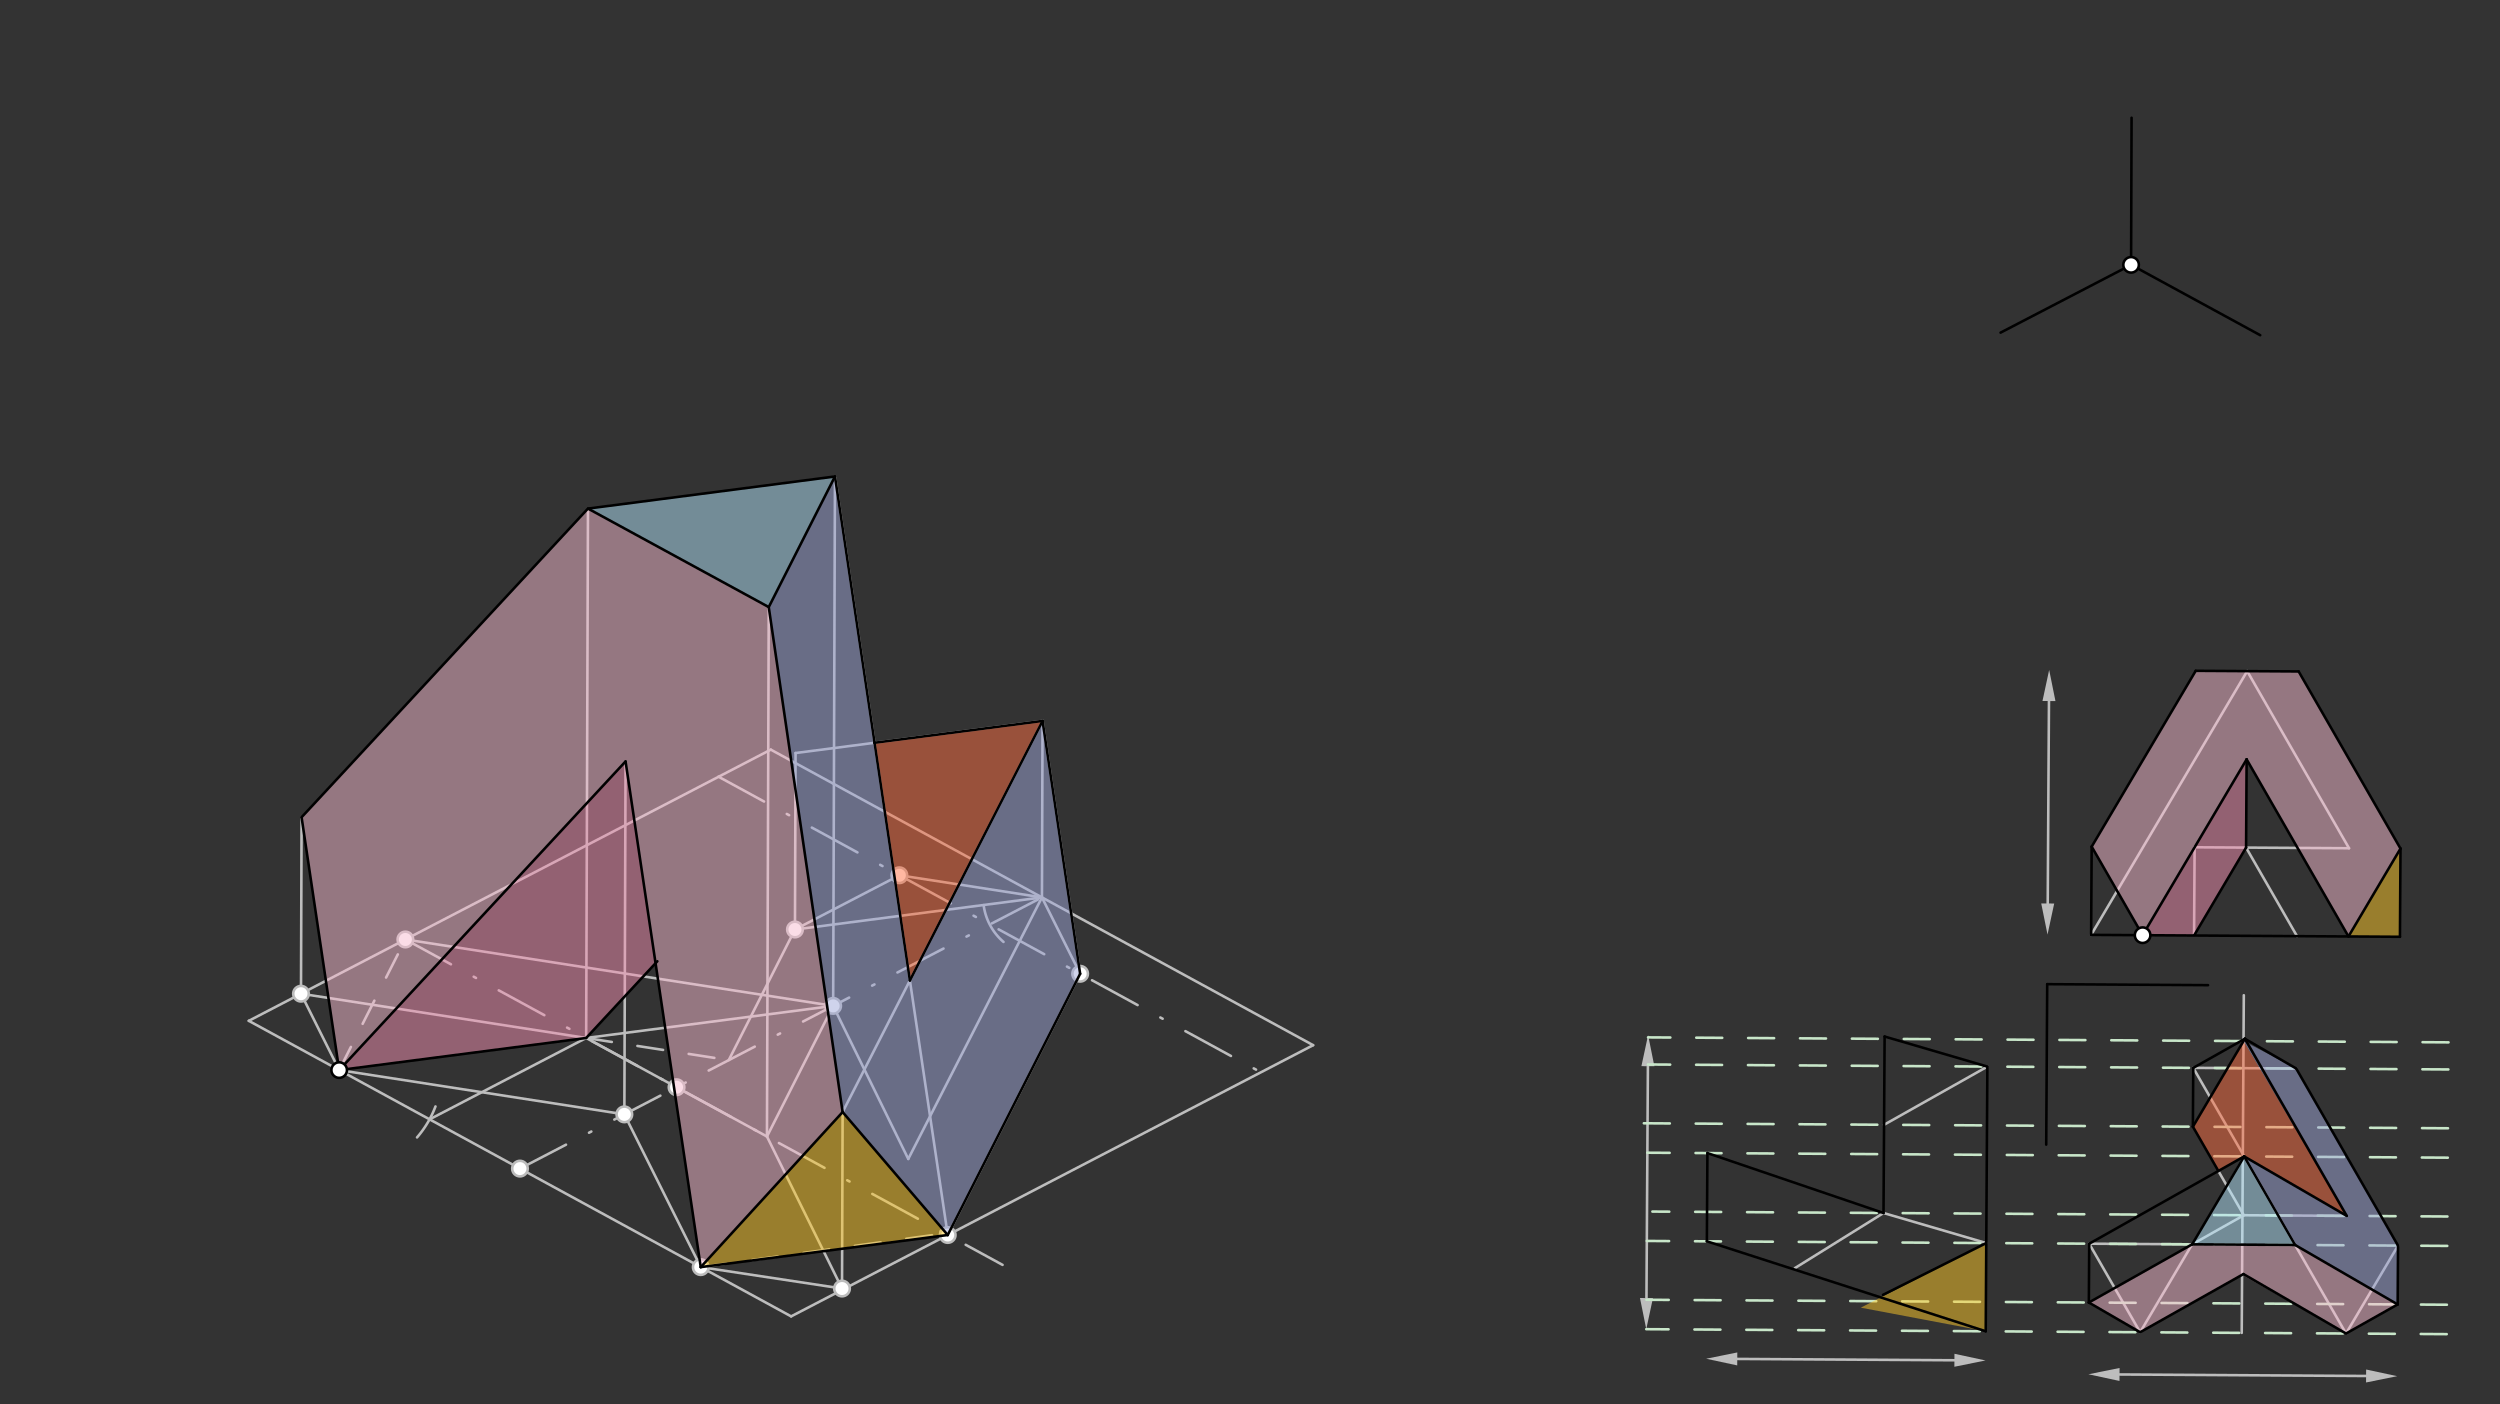 <svg xmlns="http://www.w3.org/2000/svg" class="svg--816" height="100%" preserveAspectRatio="xMidYMid meet" viewBox="0 0 963.78 541.417" width="100%"><rect x="0" y="0" width="963.78" height="541.417" fill="#333333" stroke="none"/><defs><marker id="marker-arrow" markerHeight="16" markerUnits="userSpaceOnUse" markerWidth="24" orient="auto-start-reverse" refX="24" refY="4" viewBox="0 0 24 8"><path d="M 0 0 L 24 4 L 0 8 z" stroke="inherit"></path></marker></defs><g class="aux-layer--949"><g class="element--733"><line stroke="#BDBDBD" stroke-dasharray="none" stroke-linecap="round" stroke-width="1" x1="885.522" x2="865.891" y1="360.898" y2="326.759"></line></g><g class="element--733"><line stroke="#BDBDBD" stroke-dasharray="none" stroke-linecap="round" stroke-width="1" x1="845.838" x2="846.049" y1="360.651" y2="326.636"></line></g><g class="element--733"><line stroke="#BDBDBD" stroke-dasharray="none" stroke-linecap="round" stroke-width="1" x1="846.049" x2="905.576" y1="326.636" y2="327.006"></line></g><g class="element--733"><line stroke="#BDBDBD" stroke-dasharray="none" stroke-linecap="round" stroke-width="1" x1="905.576" x2="866.313" y1="327.006" y2="258.729"></line></g><g class="element--733"><line stroke="#BDBDBD" stroke-dasharray="none" stroke-linecap="round" stroke-width="1" x1="866.313" x2="806.154" y1="258.729" y2="360.405"></line></g><g class="element--733"><line stroke="#BDBDBD" stroke-dasharray="none" stroke-linecap="round" stroke-width="1" x1="865.012" x2="904.696" y1="468.489" y2="468.735"></line></g><g class="element--733"><line stroke="#BDBDBD" stroke-dasharray="none" stroke-linecap="round" stroke-width="1" x1="885.206" x2="845.522" y1="411.92" y2="411.674"></line></g><g class="element--733"><line stroke="#BDBDBD" stroke-dasharray="none" stroke-linecap="round" stroke-width="1" x1="845.522" x2="904.415" y1="411.674" y2="514.089"></line></g><g class="element--733"><line stroke="#BDBDBD" stroke-dasharray="none" stroke-linecap="round" stroke-width="1" x1="825.046" x2="805.415" y1="513.596" y2="479.458"></line></g><g class="element--733"><line stroke="#BDBDBD" stroke-dasharray="none" stroke-linecap="round" stroke-width="1" x1="805.415" x2="845.099" y1="479.458" y2="479.704"></line></g><g class="element--733"><line stroke="#BDBDBD" stroke-dasharray="none" stroke-linecap="round" stroke-width="1" x1="845.099" x2="825.046" y1="479.704" y2="513.596"></line></g><g class="element--733"><line stroke="#BDBDBD" stroke-dasharray="none" stroke-linecap="round" stroke-width="1" x1="845.099" x2="865.012" y1="479.704" y2="468.489"></line></g><g class="element--733"><line stroke="#BDBDBD" stroke-dasharray="none" stroke-linecap="round" stroke-width="1" x1="865.012" x2="855.196" y1="468.489" y2="451.42"></line></g><g class="element--733"><line stroke="#BDBDBD" stroke-dasharray="none" stroke-linecap="round" stroke-width="1" x1="904.415" x2="924.468" y1="514.089" y2="480.197"></line></g><g class="element--733"><line stroke="#BDBDBD" stroke-dasharray="none" stroke-linecap="round" stroke-width="1" x1="765.731" x2="726.117" y1="479.212" y2="467.627"></line></g><g class="element--733"><line stroke="#BDBDBD" stroke-dasharray="none" stroke-linecap="round" stroke-width="1" x1="726.117" x2="691.969" y1="467.627" y2="488.858"></line></g><g class="element--733"><line stroke="#BDBDBD" stroke-dasharray="none" stroke-linecap="round" stroke-width="1" x1="766.153" x2="726.328" y1="411.182" y2="433.612"></line></g><g class="element--733"><line stroke="#BDBDBD" stroke-dasharray="none" stroke-linecap="round" stroke-width="1" x1="669.735" x2="753.45" y1="523.882" y2="524.401"></line><path d="M657.735,523.807 l12,2.5 l0,-5 z" fill="#BDBDBD" stroke="#BDBDBD" stroke-width="0" transform="rotate(0.356, 657.735, 523.807)"></path><path d="M765.45,524.476 l12,2.5 l0,-5 z" fill="#BDBDBD" stroke="#BDBDBD" stroke-width="0" transform="rotate(180.356, 765.45, 524.476)"></path></g><g class="element--733"><line stroke="#BDBDBD" stroke-dasharray="none" stroke-linecap="round" stroke-width="1" x1="817.102" x2="912.156" y1="529.872" y2="530.461"></line><path d="M805.103,529.797 l12,2.5 l0,-5 z" fill="#BDBDBD" stroke="#BDBDBD" stroke-width="0" transform="rotate(0.356, 805.103, 529.797)"></path><path d="M924.156,530.536 l12,2.5 l0,-5 z" fill="#BDBDBD" stroke="#BDBDBD" stroke-width="0" transform="rotate(180.356, 924.156, 530.536)"></path></g><g class="element--733"><line stroke="#BDBDBD" stroke-dasharray="none" stroke-linecap="round" stroke-width="1" x1="789.418" x2="789.902" y1="348.301" y2="270.255"></line><path d="M789.343,360.301 l12,2.5 l0,-5 z" fill="#BDBDBD" stroke="#BDBDBD" stroke-width="0" transform="rotate(270.356, 789.343, 360.301)"></path><path d="M789.976,258.256 l12,2.5 l0,-5 z" fill="#BDBDBD" stroke="#BDBDBD" stroke-width="0" transform="rotate(90.356, 789.976, 258.256)"></path></g><g class="element--733"><line stroke="#BDBDBD" stroke-dasharray="none" stroke-linecap="round" stroke-width="1" x1="635.285" x2="634.73" y1="411.031" y2="500.415"></line><path d="M635.359,399.031 l12,2.5 l0,-5 z" fill="#BDBDBD" stroke="#BDBDBD" stroke-width="0" transform="rotate(90.356, 635.359, 399.031)"></path><path d="M634.655,512.415 l12,2.5 l0,-5 z" fill="#BDBDBD" stroke="#BDBDBD" stroke-width="0" transform="rotate(270.356, 634.655, 512.415)"></path></g><g class="element--733"><line stroke="#C8E6C9" stroke-dasharray="10" stroke-linecap="round" stroke-width="1" x1="943.231" x2="634.655" y1="514.33" y2="512.415"></line></g><g class="element--733"><line stroke="#C8E6C9" stroke-dasharray="10" stroke-linecap="round" stroke-width="1" x1="943.302" x2="634.726" y1="502.991" y2="501.076"></line></g><g class="element--733"><line stroke="#C8E6C9" stroke-dasharray="10" stroke-linecap="round" stroke-width="1" x1="943.442" x2="634.867" y1="480.314" y2="478.4"></line></g><g class="element--733"><line stroke="#C8E6C9" stroke-dasharray="10" stroke-linecap="round" stroke-width="1" x1="943.513" x2="637.028" y1="468.976" y2="467.074"></line></g><g class="element--733"><line stroke="#C8E6C9" stroke-dasharray="10" stroke-linecap="round" stroke-width="1" x1="943.653" x2="635.078" y1="446.299" y2="444.385"></line></g><g class="element--733"><line stroke="#C8E6C9" stroke-dasharray="10" stroke-linecap="round" stroke-width="1" x1="943.724" x2="632.134" y1="434.961" y2="433.027"></line></g><g class="element--733"><line stroke="#C8E6C9" stroke-dasharray="10" stroke-linecap="round" stroke-width="1" x1="943.865" x2="635.289" y1="412.284" y2="410.369"></line></g><g class="element--733"><line stroke="#BDBDBD" stroke-dasharray="none" stroke-linecap="round" stroke-width="1" x1="864.21" x2="865.017" y1="513.839" y2="383.682"></line></g><g class="element--733"><line stroke="#C8E6C9" stroke-dasharray="10" stroke-linecap="round" stroke-width="1" x1="943.929" x2="635.354" y1="401.839" y2="399.924"></line></g><g class="element--733"><line stroke="#BDBDBD" stroke-dasharray="none" stroke-linecap="round" stroke-width="1" x1="95.909" x2="304.992" y1="393.543" y2="507.477"></line></g><g class="element--733"><line stroke="#BDBDBD" stroke-dasharray="none" stroke-linecap="round" stroke-width="1" x1="95.909" x2="297.142" y1="393.543" y2="288.992"></line></g><g class="element--733"><line stroke="#BDBDBD" stroke-dasharray="none" stroke-linecap="round" stroke-width="1" x1="304.992" x2="506.225" y1="507.477" y2="402.926"></line></g><g class="element--733"><line stroke="#BDBDBD" stroke-dasharray="none" stroke-linecap="round" stroke-width="1" x1="297.142" x2="506.225" y1="288.992" y2="402.926"></line></g><g class="element--733"><line stroke="#BDBDBD" stroke-dasharray="20, 10, 1, 10" stroke-linecap="round" stroke-width="1" x1="200.451" x2="401.683" y1="450.51" y2="345.959"></line></g><g class="element--733"><line stroke="#BDBDBD" stroke-dasharray="none" stroke-linecap="round" stroke-width="1" x1="130.757" x2="116.033" y1="412.532" y2="383.088"></line></g><g class="element--733"><line stroke="#BDBDBD" stroke-dasharray="10" stroke-linecap="round" stroke-width="1" x1="130.757" x2="156.279" y1="412.532" y2="362.178"></line></g><g class="element--733"><line stroke="#BDBDBD" stroke-dasharray="none" stroke-linecap="round" stroke-width="1" x1="156.279" x2="321.19" y1="362.178" y2="387.78"></line></g><g class="element--733"><line stroke="#BDBDBD" stroke-dasharray="none" stroke-linecap="round" stroke-width="1" x1="270.145" x2="324.608" y1="488.488" y2="496.745"></line></g><g class="element--733"><line stroke="#BDBDBD" stroke-dasharray="10" stroke-linecap="round" stroke-width="1" x1="270.145" x2="364.236" y1="488.488" y2="475.498"></line></g><g class="element--733"><line stroke="#BDBDBD" stroke-dasharray="20, 10, 1, 10" stroke-linecap="round" stroke-width="1" x1="156.279" x2="386.492" y1="362.178" y2="487.626"></line></g><g class="element--733"><line stroke="#BDBDBD" stroke-dasharray="none" stroke-linecap="round" stroke-width="1" x1="401.683" x2="350.146" y1="345.959" y2="446.785"></line></g><g class="element--733"><line stroke="#BDBDBD" stroke-dasharray="none" stroke-linecap="round" stroke-width="1" x1="321.19" x2="350.146" y1="387.78" y2="446.785"></line></g><g class="element--733"><line stroke="#BDBDBD" stroke-dasharray="none" stroke-linecap="round" stroke-width="1" x1="225.973" x2="295.668" y1="400.156" y2="438.134"></line></g><g class="element--733"><line stroke="#BDBDBD" stroke-dasharray="none" stroke-linecap="round" stroke-width="1" x1="295.668" x2="321.19" y1="438.134" y2="387.78"></line></g><g class="element--733"><line stroke="#BDBDBD" stroke-dasharray="none" stroke-linecap="round" stroke-width="1" x1="225.973" x2="321.19" y1="400.156" y2="387.78"></line></g><g class="element--733"><line stroke="#BDBDBD" stroke-dasharray="none" stroke-linecap="round" stroke-width="1" x1="295.668" x2="324.608" y1="438.134" y2="496.745"></line></g><g class="element--733"><line stroke="#BDBDBD" stroke-dasharray="none" stroke-linecap="round" stroke-width="1" x1="225.973" x2="116.033" y1="400.156" y2="383.088"></line></g><g class="element--733"><line stroke="#BDBDBD" stroke-dasharray="10" stroke-linecap="round" stroke-width="1" x1="225.973" x2="282.006" y1="400.156" y2="408.855"></line></g><g class="element--733"><path d="M 379.203 348.939 A 22.677 22.677 0 0 0 386.855 363.117" fill="none" stroke="#BDBDBD" stroke-dasharray="none" stroke-linecap="round" stroke-width="1"></path></g><g class="element--733"><line stroke="#BDBDBD" stroke-dasharray="20, 10, 1, 10" stroke-linecap="round" stroke-width="1" x1="276.982" x2="486.053" y1="299.427" y2="413.355"></line></g><g class="element--733"><line stroke="#BDBDBD" stroke-dasharray="none" stroke-linecap="round" stroke-width="1" x1="401.683" x2="416.407" y1="345.959" y2="375.403"></line></g><g class="element--733"><line stroke="#BDBDBD" stroke-dasharray="none" stroke-linecap="round" stroke-width="1" x1="401.683" x2="346.713" y1="345.959" y2="337.425"></line></g><g class="element--733"><line stroke="#BDBDBD" stroke-dasharray="none" stroke-linecap="round" stroke-width="1" x1="416.407" x2="365.362" y1="375.403" y2="476.112"></line></g><g class="element--733"><line stroke="#BDBDBD" stroke-dasharray="none" stroke-linecap="round" stroke-width="1" x1="346.713" x2="306.466" y1="337.425" y2="358.335"></line></g><g class="element--733"><line stroke="#BDBDBD" stroke-dasharray="none" stroke-linecap="round" stroke-width="1" x1="306.466" x2="401.683" y1="358.335" y2="345.959"></line></g><g class="element--733"><line stroke="#BDBDBD" stroke-dasharray="none" stroke-linecap="round" stroke-width="1" x1="306.466" x2="280.944" y1="358.335" y2="408.69"></line></g><g class="element--733"><line stroke="#BDBDBD" stroke-dasharray="none" stroke-linecap="round" stroke-width="1" x1="270.145" x2="240.697" y1="488.488" y2="429.6"></line></g><g class="element--733"><line stroke="#BDBDBD" stroke-dasharray="none" stroke-linecap="round" stroke-width="1" x1="240.697" x2="130.757" y1="429.6" y2="412.532"></line></g><g class="element--733"><line stroke="#BDBDBD" stroke-dasharray="none" stroke-linecap="round" stroke-width="1" x1="116.033" x2="116.264" y1="383.088" y2="315.057"></line></g><g class="element--733"><line stroke="#BDBDBD" stroke-dasharray="none" stroke-linecap="round" stroke-width="1" x1="225.973" x2="226.669" y1="400.156" y2="196.062"></line></g><g class="element--733"><line stroke="#BDBDBD" stroke-dasharray="none" stroke-linecap="round" stroke-width="1" x1="295.668" x2="296.363" y1="438.134" y2="234.04"></line></g><g class="element--733"><line stroke="#BDBDBD" stroke-dasharray="none" stroke-linecap="round" stroke-width="1" x1="321.19" x2="321.886" y1="387.78" y2="183.686"></line></g><g class="element--733"><line stroke="#BDBDBD" stroke-dasharray="none" stroke-linecap="round" stroke-width="1" x1="324.608" x2="324.84" y1="496.745" y2="428.714"></line></g><g class="element--733"><line stroke="#BDBDBD" stroke-dasharray="none" stroke-linecap="round" stroke-width="1" x1="240.697" x2="241.161" y1="429.6" y2="293.538"></line></g><g class="element--733"><path d="M 160.78 438.483 A 39.685 39.685 0 0 0 167.879 426.56" fill="none" stroke="#BDBDBD" stroke-dasharray="none" stroke-linecap="round" stroke-width="1"></path></g><g class="element--733"><line stroke="#BDBDBD" stroke-dasharray="none" stroke-linecap="round" stroke-width="1" x1="165.604" x2="225.973" y1="431.521" y2="400.156"></line></g><g class="element--733"><line stroke="#BDBDBD" stroke-dasharray="none" stroke-linecap="round" stroke-width="1" x1="401.683" x2="401.915" y1="345.959" y2="277.928"></line></g><g class="element--733"><line stroke="#BDBDBD" stroke-dasharray="none" stroke-linecap="round" stroke-width="1" x1="306.466" x2="306.698" y1="358.335" y2="290.304"></line></g><g class="element--733"><line stroke="#BDBDBD" stroke-dasharray="none" stroke-linecap="round" stroke-width="1" x1="416.407" x2="401.915" y1="375.403" y2="277.928"></line></g><g class="element--733"><line stroke="#BDBDBD" stroke-dasharray="none" stroke-linecap="round" stroke-width="1" x1="401.915" x2="306.698" y1="277.928" y2="290.304"></line></g><g class="element--733"><line stroke="#BDBDBD" stroke-dasharray="none" stroke-linecap="round" stroke-width="1" x1="401.915" x2="324.84" y1="277.928" y2="428.714"></line></g><g class="element--733"><line stroke="#BDBDBD" stroke-dasharray="none" stroke-linecap="round" stroke-width="1" x1="321.886" x2="365.362" y1="183.686" y2="476.112"></line></g><g class="element--733"><circle cx="270.145" cy="488.488" r="3" stroke="#BDBDBD" stroke-width="1" fill="#ffffff"></circle>}</g><g class="element--733"><circle cx="200.451" cy="450.51" r="3" stroke="#BDBDBD" stroke-width="1" fill="#ffffff"></circle>}</g><g class="element--733"><circle cx="116.033" cy="383.088" r="3" stroke="#BDBDBD" stroke-width="1" fill="#ffffff"></circle>}</g><g class="element--733"><circle cx="156.279" cy="362.178" r="3" stroke="#BDBDBD" stroke-width="1" fill="#ffffff"></circle>}</g><g class="element--733"><circle cx="324.608" cy="496.745" r="3" stroke="#BDBDBD" stroke-width="1" fill="#ffffff"></circle>}</g><g class="element--733"><circle cx="365.362" cy="476.112" r="3" stroke="#BDBDBD" stroke-width="1" fill="#ffffff"></circle>}</g><g class="element--733"><circle cx="240.697" cy="429.6" r="3" stroke="#BDBDBD" stroke-width="1" fill="#ffffff"></circle>}</g><g class="element--733"><circle cx="260.82" cy="419.145" r="3" stroke="#BDBDBD" stroke-width="1" fill="#ffffff"></circle>}</g><g class="element--733"><circle cx="321.19" cy="387.78" r="3" stroke="#BDBDBD" stroke-width="1" fill="#ffffff"></circle>}</g><g class="element--733"><circle cx="346.713" cy="337.425" r="3" stroke="#BDBDBD" stroke-width="1" fill="#ffffff"></circle>}</g><g class="element--733"><circle cx="416.407" cy="375.403" r="3" stroke="#BDBDBD" stroke-width="1" fill="#ffffff"></circle>}</g><g class="element--733"><circle cx="306.466" cy="358.335" r="3" stroke="#BDBDBD" stroke-width="1" fill="#ffffff"></circle>}</g></g><g class="main-layer--75a"><g class="element--733"><g fill="#B3E5FC" opacity="0.5"><path d="M 226.669 196.062 L 296.363 234.04 L 321.886 183.686 L 226.669 196.062 Z" stroke="none"></path></g></g><g class="element--733"><g fill="#B3E5FC" opacity="0.5"><path d="M 864.632 445.809 L 845.099 479.704 L 884.784 479.95 L 864.632 445.809 Z" stroke="none"></path></g></g><g class="element--733"><g fill="#FFCA28" opacity="0.5"><path d="M 270.145 488.488 L 324.84 428.714 L 365.362 476.112 L 270.145 488.488 Z" stroke="none"></path></g></g><g class="element--733"><g fill="#FFCA28" opacity="0.5"><path d="M 765.731 479.212 L 765.52 513.227 L 717.36 504.12 L 765.731 479.212 Z" stroke="none"></path></g></g><g class="element--733"><g fill="#FFCA28" opacity="0.5"><path d="M 905.365 361.021 L 925.418 327.129 L 925.207 361.144 L 905.365 361.021 Z" stroke="none"></path></g></g><g class="element--733"><g fill="#F8BBD0" opacity="0.5"><path d="M 116.264 315.057 L 226.669 196.062 L 296.363 234.04 L 324.84 428.714 L 270.145 488.488 L 241.161 293.538 L 130.757 412.532 L 116.264 315.057 Z" stroke="none"></path></g></g><g class="element--733"><g fill="#F8BBD0" opacity="0.5"><path d="M 805.274 502.135 L 845.099 479.704 L 884.784 479.95 L 924.327 502.873 L 904.415 514.089 L 864.348 491.46 L 825.046 513.596 L 805.274 502.135 Z" stroke="none"></path></g></g><g class="element--733"><g fill="#F8BBD0" opacity="0.5"><path d="M 806.365 326.39 L 846.471 258.606 L 886.156 258.852 L 925.418 327.129 L 905.365 361.021 L 866.102 292.744 L 825.996 360.528 L 806.365 326.39 Z" stroke="none"></path></g></g><g class="element--733"><g fill="#F48FB1" opacity="0.5"><path d="M 130.757 412.532 L 241.161 293.538 L 252.725 371.322 L 225.973 400.156 L 130.757 412.532 Z" stroke="none"></path></g></g><g class="element--733"><g fill="#F48FB1" opacity="0.5"><path d="M 825.996 360.528 L 866.102 292.744 L 865.891 326.759 L 845.838 360.651 L 825.996 360.528 Z" stroke="none"></path></g></g><g class="element--733"><g fill="#9FA8DA" opacity="0.5"><path d="M 296.363 234.04 L 321.886 183.686 L 350.772 377.981 L 401.915 277.928 L 416.407 375.403 L 365.362 476.112 L 324.84 428.714 L 296.363 234.04 Z" stroke="none"></path></g></g><g class="element--733"><g fill="#9FA8DA" opacity="0.5"><path d="M 864.632 445.809 L 904.696 468.735 L 864.908 401.349 L 885.206 411.92 L 924.468 480.197 L 924.327 502.873 L 884.784 479.95 L 864.632 445.809 Z" stroke="none"></path></g></g><g class="element--733"><g fill="#FF7043" opacity="0.5"><path d="M 337.149 286.346 L 401.915 277.928 L 350.772 377.981 L 337.149 286.346 Z" stroke="none"></path></g></g><g class="element--733"><g fill="#FF7043" opacity="0.5"><path d="M 845.381 434.351 L 864.908 401.349 L 904.696 468.735 L 864.632 445.809 L 855.196 451.42 L 845.381 434.351 Z" stroke="none"></path></g></g><g class="element--733"><line stroke="#000000" stroke-dasharray="none" stroke-linecap="round" stroke-width="1" x1="821.556" x2="871.337" y1="102.097" y2="129.224"></line></g><g class="element--733"><line stroke="#000000" stroke-dasharray="none" stroke-linecap="round" stroke-width="1" x1="821.556" x2="771.247" y1="102.097" y2="128.235"></line></g><g class="element--733"><line stroke="#000000" stroke-dasharray="none" stroke-linecap="round" stroke-width="1" x1="821.556" x2="821.749" y1="102.097" y2="45.405"></line></g><g class="element--733"><line stroke="#000000" stroke-dasharray="none" stroke-linecap="round" stroke-width="1" x1="925.207" x2="925.418" y1="361.144" y2="327.129"></line></g><g class="element--733"><line stroke="#000000" stroke-dasharray="none" stroke-linecap="round" stroke-width="1" x1="905.365" x2="925.418" y1="361.021" y2="327.129"></line></g><g class="element--733"><line stroke="#000000" stroke-dasharray="none" stroke-linecap="round" stroke-width="1" x1="905.365" x2="866.102" y1="361.021" y2="292.744"></line></g><g class="element--733"><line stroke="#000000" stroke-dasharray="none" stroke-linecap="round" stroke-width="1" x1="866.102" x2="825.996" y1="292.744" y2="360.528"></line></g><g class="element--733"><line stroke="#000000" stroke-dasharray="none" stroke-linecap="round" stroke-width="1" x1="825.996" x2="806.365" y1="360.528" y2="326.39"></line></g><g class="element--733"><line stroke="#000000" stroke-dasharray="none" stroke-linecap="round" stroke-width="1" x1="806.365" x2="806.154" y1="326.39" y2="360.405"></line></g><g class="element--733"><line stroke="#000000" stroke-dasharray="none" stroke-linecap="round" stroke-width="1" x1="806.154" x2="925.207" y1="360.405" y2="361.144"></line></g><g class="element--733"><line stroke="#000000" stroke-dasharray="none" stroke-linecap="round" stroke-width="1" x1="846.471" x2="886.156" y1="258.606" y2="258.852"></line></g><g class="element--733"><line stroke="#000000" stroke-dasharray="none" stroke-linecap="round" stroke-width="1" x1="886.156" x2="925.418" y1="258.852" y2="327.129"></line></g><g class="element--733"><line stroke="#000000" stroke-dasharray="none" stroke-linecap="round" stroke-width="1" x1="846.471" x2="806.365" y1="258.606" y2="326.39"></line></g><g class="element--733"><line stroke="#000000" stroke-dasharray="none" stroke-linecap="round" stroke-width="1" x1="845.838" x2="865.891" y1="360.651" y2="326.759"></line></g><g class="element--733"><line stroke="#000000" stroke-dasharray="none" stroke-linecap="round" stroke-width="1" x1="865.891" x2="866.102" y1="326.759" y2="292.744"></line></g><g class="element--733"><line stroke="#000000" stroke-dasharray="none" stroke-linecap="round" stroke-width="1" x1="865.434" x2="845.522" y1="400.459" y2="411.674"></line></g><g class="element--733"><line stroke="#000000" stroke-dasharray="none" stroke-linecap="round" stroke-width="1" x1="865.434" x2="885.206" y1="400.459" y2="411.92"></line></g><g class="element--733"><line stroke="#000000" stroke-dasharray="none" stroke-linecap="round" stroke-width="1" x1="845.522" x2="845.381" y1="411.674" y2="434.351"></line></g><g class="element--733"><line stroke="#000000" stroke-dasharray="none" stroke-linecap="round" stroke-width="1" x1="845.381" x2="865.434" y1="434.351" y2="400.459"></line></g><g class="element--733"><line stroke="#000000" stroke-dasharray="none" stroke-linecap="round" stroke-width="1" x1="864.871" x2="825.046" y1="491.166" y2="513.596"></line></g><g class="element--733"><line stroke="#000000" stroke-dasharray="none" stroke-linecap="round" stroke-width="1" x1="864.871" x2="904.415" y1="491.166" y2="514.089"></line></g><g class="element--733"><line stroke="#000000" stroke-dasharray="none" stroke-linecap="round" stroke-width="1" x1="904.415" x2="924.327" y1="514.089" y2="502.873"></line></g><g class="element--733"><line stroke="#000000" stroke-dasharray="none" stroke-linecap="round" stroke-width="1" x1="825.046" x2="805.274" y1="513.596" y2="502.135"></line></g><g class="element--733"><line stroke="#000000" stroke-dasharray="none" stroke-linecap="round" stroke-width="1" x1="805.274" x2="805.415" y1="502.135" y2="479.458"></line></g><g class="element--733"><line stroke="#000000" stroke-dasharray="none" stroke-linecap="round" stroke-width="1" x1="924.327" x2="924.468" y1="502.873" y2="480.197"></line></g><g class="element--733"><line stroke="#000000" stroke-dasharray="none" stroke-linecap="round" stroke-width="1" x1="885.206" x2="924.468" y1="411.92" y2="480.197"></line></g><g class="element--733"><line stroke="#000000" stroke-dasharray="none" stroke-linecap="round" stroke-width="1" x1="845.099" x2="884.784" y1="479.704" y2="479.95"></line></g><g class="element--733"><line stroke="#000000" stroke-dasharray="none" stroke-linecap="round" stroke-width="1" x1="884.784" x2="865.153" y1="479.95" y2="445.812"></line></g><g class="element--733"><line stroke="#000000" stroke-dasharray="none" stroke-linecap="round" stroke-width="1" x1="845.099" x2="865.153" y1="479.704" y2="445.812"></line></g><g class="element--733"><line stroke="#000000" stroke-dasharray="none" stroke-linecap="round" stroke-width="1" x1="805.274" x2="845.099" y1="502.135" y2="479.704"></line></g><g class="element--733"><line stroke="#000000" stroke-dasharray="none" stroke-linecap="round" stroke-width="1" x1="884.784" x2="924.327" y1="479.95" y2="502.873"></line></g><g class="element--733"><line stroke="#000000" stroke-dasharray="none" stroke-linecap="round" stroke-width="1" x1="805.415" x2="865.153" y1="479.458" y2="445.812"></line></g><g class="element--733"><line stroke="#000000" stroke-dasharray="none" stroke-linecap="round" stroke-width="1" x1="904.696" x2="865.434" y1="468.735" y2="400.459"></line></g><g class="element--733"><line stroke="#000000" stroke-dasharray="none" stroke-linecap="round" stroke-width="1" x1="845.381" x2="855.196" y1="434.351" y2="451.42"></line></g><g class="element--733"><line stroke="#000000" stroke-dasharray="none" stroke-linecap="round" stroke-width="1" x1="904.696" x2="865.153" y1="468.735" y2="445.812"></line></g><g class="element--733"><line stroke="#000000" stroke-dasharray="none" stroke-linecap="round" stroke-width="1" x1="766.153" x2="726.539" y1="411.182" y2="399.597"></line></g><g class="element--733"><line stroke="#000000" stroke-dasharray="none" stroke-linecap="round" stroke-width="1" x1="726.539" x2="726.117" y1="399.597" y2="467.627"></line></g><g class="element--733"><line stroke="#000000" stroke-dasharray="none" stroke-linecap="round" stroke-width="1" x1="726.117" x2="658.227" y1="467.627" y2="444.528"></line></g><g class="element--733"><line stroke="#000000" stroke-dasharray="none" stroke-linecap="round" stroke-width="1" x1="658.227" x2="658.016" y1="444.528" y2="478.543"></line></g><g class="element--733"><line stroke="#000000" stroke-dasharray="none" stroke-linecap="round" stroke-width="1" x1="765.731" x2="725.921" y1="479.212" y2="499.173"></line></g><g class="element--733"><line stroke="#000000" stroke-dasharray="none" stroke-linecap="round" stroke-width="1" x1="851.222" x2="789.225" y1="379.792" y2="379.407"></line></g><g class="element--733"><line stroke="#000000" stroke-dasharray="none" stroke-linecap="round" stroke-width="1" x1="789.225" x2="788.841" y1="379.407" y2="441.261"></line></g><g class="element--733"><line stroke="#000000" stroke-dasharray="none" stroke-linecap="round" stroke-width="1" x1="766.153" x2="765.52" y1="411.182" y2="513.227"></line></g><g class="element--733"><line stroke="#000000" stroke-dasharray="none" stroke-linecap="round" stroke-width="1" x1="765.52" x2="658.016" y1="513.227" y2="478.543"></line></g><g class="element--733"><line stroke="#000000" stroke-dasharray="none" stroke-linecap="round" stroke-width="1" x1="130.757" x2="116.264" y1="412.532" y2="315.057"></line></g><g class="element--733"><line stroke="#000000" stroke-dasharray="none" stroke-linecap="round" stroke-width="1" x1="116.264" x2="226.669" y1="315.057" y2="196.062"></line></g><g class="element--733"><line stroke="#000000" stroke-dasharray="none" stroke-linecap="round" stroke-width="1" x1="226.669" x2="296.363" y1="196.062" y2="234.04"></line></g><g class="element--733"><line stroke="#000000" stroke-dasharray="none" stroke-linecap="round" stroke-width="1" x1="296.363" x2="321.886" y1="234.04" y2="183.686"></line></g><g class="element--733"><line stroke="#000000" stroke-dasharray="none" stroke-linecap="round" stroke-width="1" x1="321.886" x2="226.669" y1="183.686" y2="196.062"></line></g><g class="element--733"><line stroke="#000000" stroke-dasharray="none" stroke-linecap="round" stroke-width="1" x1="270.145" x2="324.84" y1="488.488" y2="428.714"></line></g><g class="element--733"><line stroke="#000000" stroke-dasharray="none" stroke-linecap="round" stroke-width="1" x1="324.84" x2="365.362" y1="428.714" y2="476.112"></line></g><g class="element--733"><line stroke="#000000" stroke-dasharray="none" stroke-linecap="round" stroke-width="1" x1="365.362" x2="270.145" y1="476.112" y2="488.488"></line></g><g class="element--733"><line stroke="#000000" stroke-dasharray="none" stroke-linecap="round" stroke-width="1" x1="324.84" x2="296.363" y1="428.714" y2="234.04"></line></g><g class="element--733"><line stroke="#000000" stroke-dasharray="none" stroke-linecap="round" stroke-width="1" x1="130.757" x2="241.161" y1="412.532" y2="293.538"></line></g><g class="element--733"><line stroke="#000000" stroke-dasharray="none" stroke-linecap="round" stroke-width="1" x1="241.161" x2="270.145" y1="293.538" y2="488.488"></line></g><g class="element--733"><line stroke="#000000" stroke-dasharray="none" stroke-linecap="round" stroke-width="1" x1="130.757" x2="225.973" y1="412.532" y2="400.156"></line></g><g class="element--733"><line stroke="#000000" stroke-dasharray="none" stroke-linecap="round" stroke-width="1" x1="225.973" x2="253.407" y1="400.156" y2="370.588"></line></g><g class="element--733"><line stroke="#000000" stroke-dasharray="none" stroke-linecap="round" stroke-width="1" x1="321.886" x2="350.772" y1="183.686" y2="377.981"></line></g><g class="element--733"><line stroke="#000000" stroke-dasharray="none" stroke-linecap="round" stroke-width="1" x1="350.772" x2="401.915" y1="377.981" y2="277.928"></line></g><g class="element--733"><line stroke="#000000" stroke-dasharray="none" stroke-linecap="round" stroke-width="1" x1="401.915" x2="416.407" y1="277.928" y2="375.403"></line></g><g class="element--733"><line stroke="#000000" stroke-dasharray="none" stroke-linecap="round" stroke-width="1" x1="416.407" x2="365.362" y1="375.403" y2="476.112"></line></g><g class="element--733"><line stroke="#000000" stroke-dasharray="none" stroke-linecap="round" stroke-width="1" x1="401.915" x2="337.047" y1="277.928" y2="286.36"></line></g><g class="element--733"><circle cx="821.556" cy="102.097" r="3" stroke="#000000" stroke-width="1" fill="#ffffff"></circle>}</g><g class="element--733"><circle cx="825.996" cy="360.528" r="3" stroke="#000000" stroke-width="1" fill="#ffffff"></circle>}</g><g class="element--733"><circle cx="130.757" cy="412.532" r="3" stroke="#000000" stroke-width="1" fill="#ffffff"></circle>}</g></g><g class="snaps-layer--ac6"></g><g class="temp-layer--52d"></g></svg>